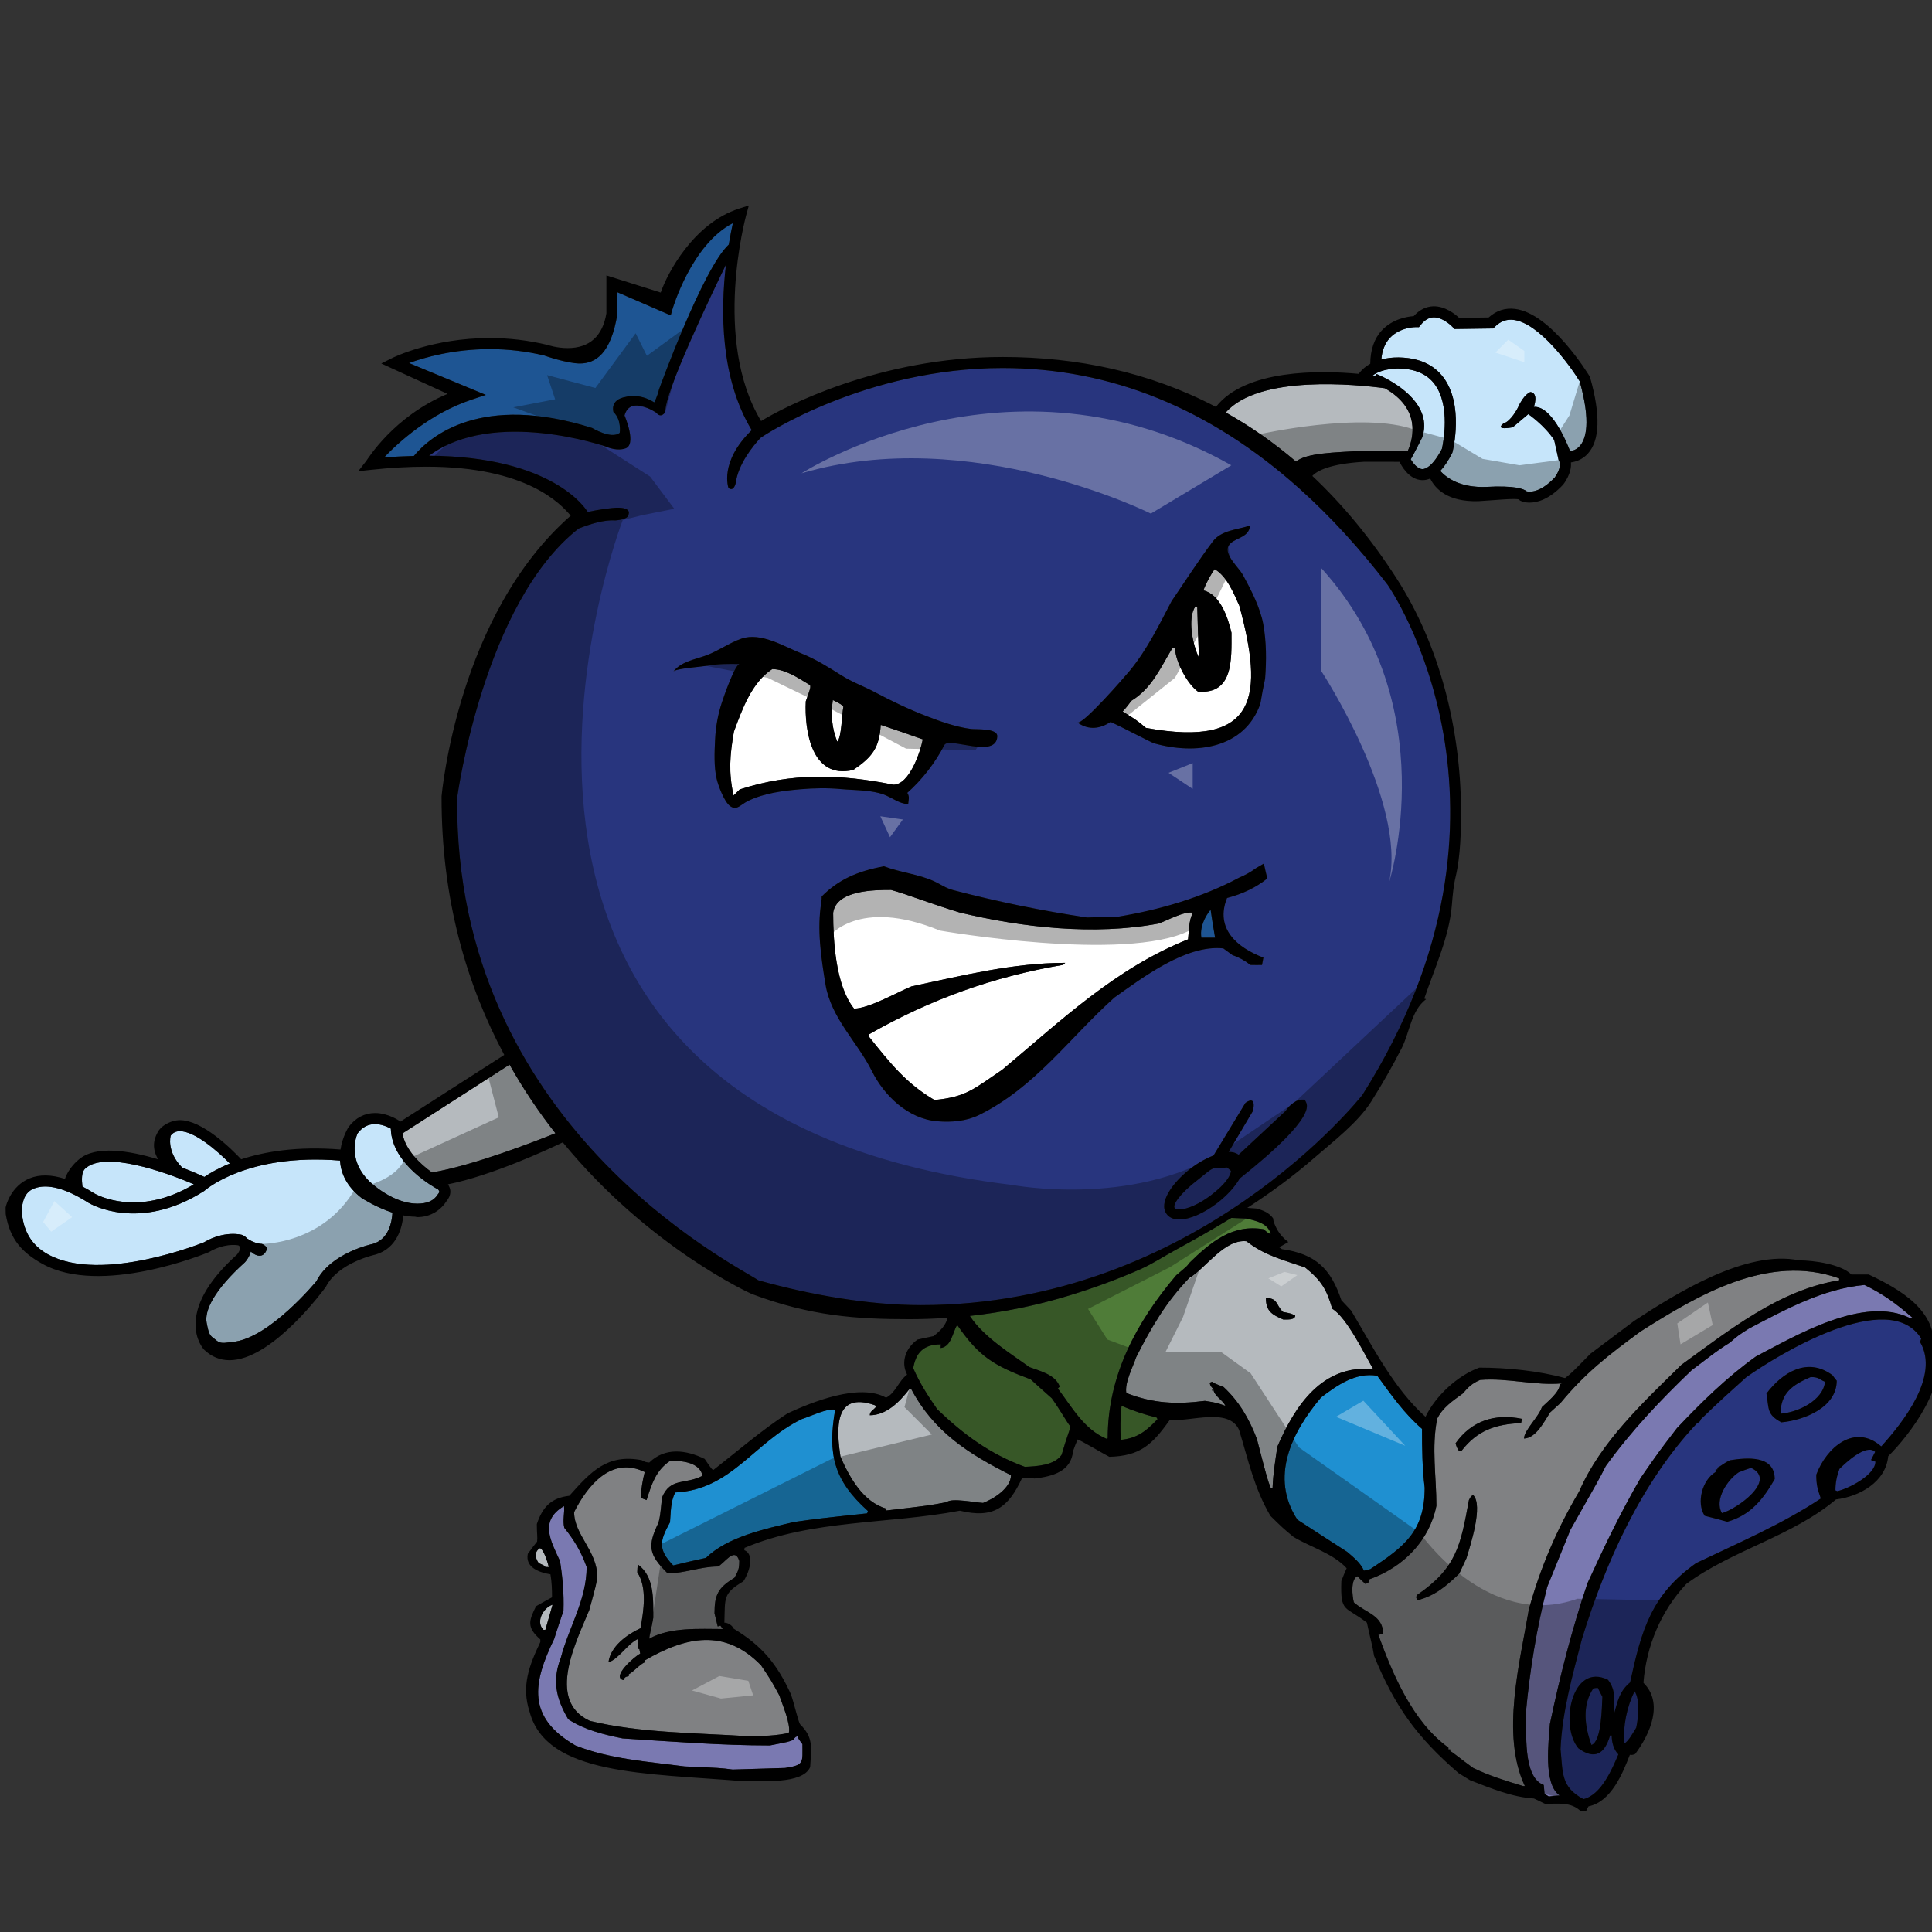 <?xml version="1.0" encoding="utf-8"?>
<!-- Generator: Adobe Illustrator 17.0.0, SVG Export Plug-In . SVG Version: 6.00 Build 0)  -->
<!DOCTYPE svg PUBLIC "-//W3C//DTD SVG 1.1//EN" "http://www.w3.org/Graphics/SVG/1.1/DTD/svg11.dtd">
<svg version="1.1" id="Layer_1" xmlns="http://www.w3.org/2000/svg" xmlns:xlink="http://www.w3.org/1999/xlink" x="0px" y="0px"
	 width="200px" height="200px" viewBox="0 0 200 200" style="enable-background:new 0 0 200 200;" xml:space="preserve">
<rect x="0" y="0" width="200" height="200" fill="#333333" stroke="none"/>
<path id="color9" style="fill:#28357E;" d="M127.028,120.859l0.401,0.344c-0.026,0.479-0.521,1.336-2.048,2.506
	c-1.186,0.907-2.481,1.492-3.308,1.492c-0.228,0-0.397-0.049-0.462-0.134c-0.252-0.328,0.498-1.487,2.458-2.99
	c1.182-0.906,1.272-1.191,2.097-1.191h0.523C126.789,120.886,126.914,120.872,127.028,120.859z M95.327,135.107
	c-5.358,0-11.416-1.05-16.827-2.574c-2.383-1.62-31.507-16.016-31.173-49.954c0.017-0.114,2.715-20.133,12.567-27.861
	c1.142-0.454,2.646-0.929,3.794-0.844c0,0,1.438-0.071,1.388-0.662c0,0,0.437-0.94-2.171-0.566c0,0-0.984,0.11-2.031,0.347
	l-0.09-0.07c-0.14-0.233-3.535-5.663-16.36-5.747c6.713-4.974,18.299-0.944,18.299-0.944c1.144,0.501,1.93,0.215,1.93,0.215
	c1.359-0.287,0-3.434,0-3.434c0.572-2.143,3.289-0.284,3.289-0.284c0.501,0.642,0.93-0.072,0.93-0.072
	c-0.123-1.964,4.862-12.351,6.277-15.254c-0.563,4.772-0.59,11.755,2.667,17.125c-3.411,3.318-2.401,5.994-2.401,5.994
	c0.572,0.429,0.751-0.536,0.751-0.536c0.256-1.923,1.735-3.757,2.556-4.649l0.196-0.133c0.105-0.07,10.656-7.104,24.872-7.104
	c11.183,0,21.467,4.188,30.707,12.464c0.003,0.003,0.012,0.017,0.013,0.019l0.007-0.002c3.164,2.837,6.208,6.148,9.121,9.942
	c0.151,0.214,16.117,23.21-2.605,52.827C140.891,113.517,123.892,135.107,95.327,135.107z M111.517,74.781
	c1.229,0.883,2.428,0.625,3.452-0.046c1.513,0.69,4.177,2.121,4.514,2.216c4.28,1.206,9.353,0.545,10.986-4.089
	c0.139-0.859,0.309-1.732,0.494-2.611c0.146-1.903,0.14-3.797-0.192-5.642c-0.299-1.662-1.254-3.534-2.064-5.018
	c-0.021-0.037-0.039-0.074-0.061-0.11c-0.417-0.733-1.919-2.054-1.489-2.925c0.453-0.922,2.16-0.786,2.242-2.151
	c-1.245,0.418-2.966,0.474-3.833,1.624c-1.511,1.998-2.862,4.13-4.282,6.196c-1.315,2.505-2.511,4.983-4.313,7.185
	C116.49,69.996,112.026,75.146,111.517,74.781z M82.882,81.701c1.386-0.12,2.798-0.146,4.186-0.016
	c0.788,0.073,1.658,0.088,2.505,0.171c0.652,0.065,1.291,0.171,1.868,0.376c0.862,0.307,1.658,0.977,2.572,1.019
	c0.038-0.461,0.175-0.771-0.089-1.178c1.515-1.34,2.923-3.15,3.835-4.946c0.458-0.9,5.375,1.481,5.48-0.895
	c0.041-0.886-2.223-0.702-2.739-0.773c-1.582-0.214-3.116-0.759-4.6-1.333c-1.829-0.707-3.601-1.55-5.329-2.471
	c-1.177-0.627-2.337-1.027-3.47-1.744c-1.331-0.842-2.676-1.684-4.144-2.271c-1.806-0.722-4.187-2.221-6.198-1.53
	c-1.27,0.437-2.378,1.265-3.646,1.733c-1.154,0.424-2.602,0.634-3.401,1.671c0.241-0.313,2.884-0.488,3.383-0.581
	c1.192-0.222,2.285-0.214,3.479-0.194c-0.49-0.008-1.681,3.473-1.847,3.979c-0.409,1.243-0.638,2.529-0.701,3.836
	c-0.063,1.272-0.133,2.83,0.161,4.073c0.168,0.712,0.787,2.383,1.396,2.82c0.702,0.504,1.059-0.156,1.896-0.555
	C79.152,82.095,81.059,81.859,82.882,81.701z M115.368,103.259c2.871-2.021,7.404-5.499,11.269-5.081
	c0.416,0.306,0.717,0.526,0.955,0.7c0.655,0.216,1.277,0.555,1.843,1.008c0.02,0,0.042,0.003,0.064,0.004
	c0.382,0.012,0.763,0.008,1.146,0.002c0.048-0.254,0.087-0.507,0.145-0.761c-2.711-1.025-5.047-3-3.766-6.171
	c1.616-0.418,3.014-1.094,4.168-2.021c-0.13-0.516-0.247-1.031-0.357-1.545c-0.275,0.164-0.551,0.327-0.827,0.487
	c-0.513,0.385-1.095,0.705-1.729,0.974c-3.888,2.074-8.287,3.344-12.627,4.056c-1.064,0-2.092,0.033-3.119,0.069
	c-4.678-0.698-9.31-1.643-13.864-2.837c-0.773-0.203-1.265-0.586-1.953-0.906c-1.607-0.745-3.567-0.924-5.242-1.572
	c-0.006,0.007-0.01,0.018-0.017,0.025c-2.679,0.497-4.66,1.362-6.395,3.113c-0.001,0.192-0.004,0.382-0.038,0.585
	c-0.46,2.815-0.035,5.666,0.431,8.513c0.57,3.485,3.319,5.992,4.797,8.963c1.266,2.543,3.738,4.954,6.772,5.209
	c1.505,0.126,3.032-0.016,4.323-0.649C107.15,112.57,110.683,107.459,115.368,103.259z M135.212,114.123l-0.145-0.29h-0.324
	c-0.14,0.002-0.881,0.06-1.664,1.177l-4.857,4.528c-0.221-0.159-0.537-0.291-1.014-0.291c-0.008,0-0.013,0.003-0.02,0.003
	l2.505-4.228c0,0,0.478-1.717-0.763-0.859l-3.303,5.444c-0.755,0.292-1.566,0.74-2.36,1.347c-1.914,1.471-3.382,3.572-2.481,4.747
	c0.19,0.246,0.567,0.541,1.287,0.541c1.072,0,2.545-0.638,3.939-1.706c0.982-0.754,1.84-1.676,2.328-2.551l0.007,0.004l0.335-0.269
	C131.441,119.521,135.956,115.61,135.212,114.123z"/>
<path id="fill" style="fill:#FFFFFF;" d="M92.481,81.233C86.956,80.12,81.96,79.98,76.576,81.72
	c-0.211,0.209-0.426,0.417-0.637,0.627c-0.532-2.399-0.389-4.176,0.037-6.613c0.847-2.295,1.84-5.081,3.965-6.47
	c1.383,0,2.763,0.975,3.933,1.669c0.036,0.28,0.036,0.28-0.459,1.669c-0.142,2.958,0.564,8.142,4.922,7.099
	c1.984-1.356,2.692-2.297,2.835-4.663c1.453,0.488,2.907,0.976,4.358,1.499C95.28,77.824,94.147,81.233,92.481,81.233z
	 M119.942,95.604c-6.66,1.253-14.104,0.418-20.621-1.148c-3.083-0.939-5.421-1.88-7.084-2.331c-1.773,0-5.669,0.033-5.99,2.368
	c0,2.886,0.25,7.516,2.161,9.917c1.523,0,4.499-1.708,5.951-2.3c5.244-1.112,10.487-2.435,15.911-2.436
	c-0.071,0.069-0.142,0.139-0.214,0.208c-7.228,1.22-13.781,3.584-20.122,7.203v0.208c2.161,2.681,3.825,4.841,6.801,6.58
	c3.262-0.314,4.039-1.115,7.016-3.133c6.163-5.15,11.688-10.475,19.236-13.5c0.106-0.94,0.068-1.914,0.497-2.748
	C122.634,94.282,120.755,95.325,119.942,95.604z M128.298,62.718c-0.567-1.287-1.312-3.097-2.552-3.793
	c-0.284,0.313-0.954,1.532-1.169,2.193c1.774,0.419,2.553,2.89,2.905,4.385c0,2.751,0.213,6.403-3.473,6.089
	c-1.132-0.803-2.374-3.201-2.374-4.557c-0.103,0-0.209,0.034-0.282,0.069c-1.274,2.121-2.127,4.141-4.215,5.428
	c-0.003,0-0.006-0.001-0.009-0.001c-0.254,0.356-0.563,0.747-0.913,1.122c1.438,0.888,1.522,0.953,2.407,1.696
	C130.362,77.502,130.771,71.874,128.298,62.718z M87.309,73.16c-0.212-0.244-0.212-0.244-1.096-0.696
	c-0.214,1.529-0.106,2.886,0.459,4.313C87.132,76.327,87.132,74.029,87.309,73.16z M123.94,62.824
	c-0.071-0.036-0.141-0.071-0.177-0.071c-0.885,1.218-0.282,4.072,0.354,5.325C124.046,66.302,123.976,64.563,123.94,62.824z"/>
<path id="color8" style="fill:#1E5593;" d="M125.322,94.176c0.141,0.94,0.284,1.916,0.462,2.888h-1.417
	C124.19,96.057,124.684,94.941,125.322,94.176z M61.292,44.302c0,0,2.002,1.216,2.859,0.502c0,0,0.215-1.358-0.644-2.146
	c0,0-0.428-1.287,1.288-1.573c0,0,1.359-0.43,2.932,0.572c0,0,0.286-0.5,0.5-1.358c0,0,4.544-12.543,7.214-14.981
	c0.148-0.894,0.299-1.659,0.425-2.22c-4.287,2.21-6.233,8.849-6.255,8.922l-0.179,0.626l-5.521-2.391l-0.006,2.27
	c-0.652,4.051-2.233,5.106-3.877,5.106c-1.34,0-3.693-0.826-3.683-0.826c-1.84-0.441-3.741-0.664-5.648-0.664
	c-3.752,0-6.761,0.865-8.354,1.443l7.95,3.297l-1.452,0.485c-4.326,1.443-7.574,4.407-9.087,5.995
	c1.062-0.088,2.086-0.135,3.089-0.162C44.526,45.175,49.772,40.676,61.292,44.302z"/>
<path id="color7" style="fill:#C6E5FA;" d="M142.362,38.895c-0.079-0.009-0.168-0.021-0.255-0.033
	c1.11-0.799,2.779-0.711,2.803-0.709c1.622,0.049,2.82,0.586,3.585,1.595c1.7,2.242,0.895,6.177,0.774,6.714
	c-0.962,1.845-1.71,2.102-2.02,2.099c-0.506-0.012-0.966-0.603-1.208-1.009c0.368-0.636,1.192-2.285,1.192-2.285
	c1.075-3.277-2.489-5.456-4.034-6.227l-0.015-0.021c-0.009-0.002-0.028-0.004-0.039-0.007c-0.38-0.186-0.631-0.288-0.631-0.288
	L142.362,38.895z M144.964,37.01c1.966,0.06,3.461,0.749,4.444,2.049c2.148,2.839,1.004,7.543,0.954,7.742l-0.044,0.124
	c-0.4,0.777-0.808,1.381-1.225,1.829c0.694,0.758,2.11,1.749,4.734,1.652c2.963-0.157,3.889,0.188,4.214,0.457
	c0.314,0.074,1.395,0.171,2.902-1.435c0.01-0.01,0.86-1.13,0.403-1.799l-0.458-2.072c-1.002-1.534-2.681-2.684-2.681-2.684
	l-1.608,1.358c-2.001,0.357-0.965-0.393-0.965-0.393c0.786-0.215,1.501-1.644,1.501-1.644c0.607-1.395,1.287-1.609,1.287-1.609
	c0.895,0.106,0.357,1.537,0.357,1.537c1.796-0.119,3.314,3.44,3.761,4.601c0.306-0.057,0.673-0.195,0.977-0.527
	c0.661-0.721,1.196-2.471,0.013-6.715c-1.062-1.727-4.235-6.049-6.843-6.365c-0.732-0.093-1.37,0.147-1.947,0.723l-0.166,0.165
	l-4.02,0.055l-0.173-0.195c-0.01-0.011-0.945-1.013-1.967-1.01c-0.492,0.012-0.936,0.273-1.354,0.797l-0.177,0.22l-0.283-0.006
	c-0.015-0.003-1.646-0.022-2.713,1.112c-0.521,0.555-0.819,1.31-0.897,2.243C144.008,36.955,144.902,37.007,144.964,37.01z
	 M9.749,123.534c0.184,0.106,4.487,2.564,10.322-0.934c-3.187-1.37-9.197-3.422-11.2-1.671c-0.472,0.358-0.416,1.238-0.339,1.897
	C8.929,123.037,9.331,123.266,9.749,123.534z M21.16,121.833c0.549-0.378,1.419-0.889,2.634-1.387
	c-1.315-1.327-3.638-3.345-5.17-3.345c-0.022,0-0.044,0.001-0.065,0.001c-0.381,0.015-0.667,0.166-0.881,0.445
	c-0.04,0.061-0.447,1.686,1.187,3.325C19.854,121.252,20.656,121.604,21.16,121.833z M35.199,120.142
	c-9.651-0.787-13.943,3.049-14.068,3.15c-6.728,4.288-11.76,1.349-11.985,1.214c-2.334-1.501-4.28-2.007-5.633-1.469
	c-1.194,0.479-1.167,1.759-1.279,2.107c0.095,2.194,0.983,3.734,2.704,4.692c5.566,3.089,16.133-1.222,16.166-1.227
	c2.116-1.256,3.871-0.797,3.947-0.775l0.129,0.054c0.184,0.104,0.315,0.219,0.426,0.337c0.328,0.219,0.885,0.516,1.511,0.543
	c0,0,0.668,0.284,0.477,0.62c0,0-0.286,1.001-1.287,0.428l-0.351-0.258c-0.129,0.568-0.512,1.016-0.602,1.112
	c-3.164,2.851-4.205,4.996-3.965,6.253c0.245,1.284,0.342,1.331,0.865,1.713c0.592,0.571,0.989,0.353,1.811,0.285
	c3.803-0.332,8.679-6.286,8.688-6.286c1.466-2.931,5.721-3.843,5.854-3.868c1.677-0.498,1.973-2.352,2.019-3.235
	c-1.669-0.543-3.041-1.424-3.182-1.505C35.828,122.784,35.278,121.386,35.199,120.142z M40.458,116.835
	c-0.331-0.183-0.956-0.468-1.635-0.468c-0.724,0-1.317,0.318-1.793,0.943c-0.088,0.135-1.35,3.059,1.811,5.498
	c0.028,0.016,2.103,1.794,4.357,1.794c1.031,0,1.723-0.31,2.115-0.948l0.074-0.098c0.032-0.034,0.095-0.131,0.088-0.209
	c-0.006-0.075-0.086-0.176-0.129-0.223C45.145,123.02,40.542,120.583,40.458,116.835z"/>
<path id="color6" style="fill:#7A79B1;" d="M83.067,180.557c0,1.895,0.221,2.165-1.793,2.462c-1.82,0.057-3.64,0.11-5.431,0.163
	c-1.27-0.163-1.27-0.163-4.964-0.322c-3.751-0.489-7.777-0.763-11.307-2.167c-5.073-2.927-4.412-6.479-2.206-11.026
	c0.303-0.977,0.634-1.95,0.964-2.925c0.057-1.787-0.082-3.386-0.359-5.148c-0.991-2.14-2.15-4.172,0.416-5.687
	c0.081,0.706-0.167,1.463,0.027,2.247c1.076,1.356,1.737,2.465,2.315,4.063c0,3.387-1.846,6.232-2.674,9.399
	c-0.911,2.328-0.497,4.225,0.772,6.364c1.71,1.113,3.64,1.572,5.625,1.98c5.073,0.323,10.175,0.729,15.25,0.729
	c1.928-0.379,1.928-0.379,2.396-0.567c0.25-0.324,0.25-0.324,0.47-0.38C82.626,179.961,82.626,179.961,83.067,180.557z
	 M193.01,133.018c-4.33,0.406-8.189,2.546-11.969,4.521c-1.104,0.705-1.104,0.705-1.984,1.465c-1.379,0.839-2.62,1.869-3.943,2.845
	c-3.281,3.141-6.205,6.23-8.881,9.913c-0.718,1.407-0.718,1.407-3.667,6.607c-0.8,1.951-1.6,3.93-2.399,5.905
	c-1.102,4.335-1.792,8.561-2.208,13.029c0.114,1.843-0.382,6.663,1.85,7.477c0.028,0.3,0.057,0.596,0.085,0.919
	c0.137,0.083,0.275,0.164,0.439,0.273c0.359-0.055,0.747-0.078,1.128-0.108c-1.735-1.164-1.129-5.662-1.017-7.395
	c1.046-4.984,2.261-9.75,3.887-14.571c1.71-3.741,3.449-7.369,5.517-10.919c1.82-2.626,1.82-2.626,3.751-5.143
	c2.536-2.683,5.155-5.255,8.188-7.424c4.024-2.086,11.086-6.337,15.91-3.982c0.085-0.024,0.165-0.024,0.277-0.024
	C196.318,134.969,194.968,133.966,193.01,133.018z"/>
<path id="color5" style="fill:#808183;" d="M76.529,161.591c0.002,0.817-0.109,1.033-0.496,1.736
	c-1.682,1.028-2.068,1.733-2.068,3.684c0.11,0.435,0.22,0.893,0.331,1.357c0.083-0.028,0.166-0.055,0.276-0.082
	c0.083,0.106,0.165,0.217,0.248,0.35c-2.371,0-5.461-0.218-7.61,1.003c0.027-0.46,0.222-1.003,0.414-2.167
	c0-2.005,0.11-4.279-1.6-5.526c-0.026,0.271-0.056,0.541-0.056,0.814c1.049,1.595,0.662,4.009,0.331,5.797
	c-1.406,0.648-3.116,1.894-3.309,3.521c1.048-0.326,1.931-1.868,3.034-2.411c-0.026,0.326-0.026,0.651-0.026,0.973
	c0.054,0.029,0.109,0.059,0.191,0.083c0.027,0.137,0.055,0.299,0.083,0.463c-0.579,0.27-3.033,2.438-1.737,2.735
	c0.139-0.298,0.221-0.355,0.551-0.405v-0.191c0.552-0.299,1.076-0.977,1.654-1.248v-0.189c4.247-2.465,8.3-3.356,12.05,0.517
	c1.049,1.568,1.049,1.568,1.875,3.085c0.331,0.977,1.212,3.008,0.992,3.901c-1.35,0.298-2.646,0.323-4.053,0.352
	c-5.322-0.352-11.333-0.328-16.546-1.599c-4.604-2.113-1.324-8.343-0.056-11.484c0.717-2.629,0.717-2.629,0.829-3.411
	c0-2.708-2.4-4.362-2.4-6.72c1.409-2.787,3.889-5.822,7.309-4.145c-0.22,0.869-0.358,1.683-0.414,2.576
	c0.139,0.161,0.139,0.161,0.607,0.326c0.523-1.653,0.965-3.063,2.399-4.035c1.213-0.084,3.116,0.133,3.392,1.515
	c-1.766,0.947-3.31,0.136-4.193,2.248c-0.192,1.898-0.192,1.898-0.359,2.601c-1.158,2.409-1.047,3.303,0.938,5.254
	c1.766,0,3.421-0.704,5.185-0.704C74.903,161.969,76.061,159.995,76.529,161.591z M157.853,184.89
	c-0.084-0.002-0.14-0.002-0.195-0.002c-1.709-0.512-3.556-1.085-5.155-1.869c-1.436-1.028-2.152-1.677-2.372-1.733v-0.189h-0.192
	v-0.187c-3.698-2.656-5.764-7.586-7.254-11.675c0.167-0.029,0.332-0.054,0.498-0.083c0-1.949-1.794-2.168-3.035-3.278
	c-0.161-0.65-0.357-2.355,0.36-2.707c0.275,0.27,0.551,0.543,0.855,0.814c0.083-0.055,0.191-0.109,0.301-0.165
	c0.027-0.105,0.056-0.215,0.083-0.324c3.531-1.245,6.231-4.01,6.95-7.613c0-3.006-0.523-6.038,0.082-9.02
	c0.582-1.163,1.601-1.842,2.646-2.6c0.581-0.676,0.966-1.055,1.793-1.406c2.784-0.246,5.709,0.619,8.494,0.352
	c-0.081,0.024-0.167,0.054-0.248,0.108c0,0.811-1.325,1.842-1.848,2.354c-0.358,1.058-1.848,2.388-1.848,3.251
	c1.269-0.054,2.097-1.787,2.704-2.708c0.355-0.324,0.715-0.648,1.073-0.974c2.537-3.088,4.991-4.981,8.275-7.395
	c5.928-3.763,13.265-8.125,20.571-5.499v0.192c-6.205,1.001-11.416,5.198-16.326,8.748c-3.943,3.873-8.355,7.961-10.59,13.109
	c-2.288,3.873-4.025,7.885-5.21,12.217C157.356,172.027,155.344,179.581,157.853,184.89z M150.682,149.405
	c0.086,0.352,0.167,0.515,0.359,0.813c0.083-0.027,0.165-0.053,0.275-0.054c1.627-2.085,3.502-2.737,6.148-2.846
	c0.028-0.159,0.057-0.301,0.112-0.434C154.764,146.293,152.337,147.075,150.682,149.405z M152.502,154.769
	c-0.221,0.108-0.221,0.108-0.442,0.518c-0.854,4.711-1.294,7.039-5.377,9.83c-0.141,0.268-0.057,0.268,0.028,0.54
	c1.819-0.434,3.059-1.516,4.355-2.763c0.249-0.539,0.498-1.084,0.744-1.597C152.199,159.996,153.577,155.828,152.502,154.769z"/>
<path id="color4" style="fill:#1F90D1;" d="M89.848,156.419c-0.027,0.085-0.054,0.166-0.081,0.244
	c-5.103,0.545-5.103,0.545-7.584,0.895c-2.922,0.704-6.866,1.518-9.1,3.712c-1.131,0.241-2.261,0.513-3.392,0.784
	c-1.627-1.705-1.379-2.545-0.333-4.469c0.085-0.976,0.055-2.222,0.552-3.089c5.791-0.271,8.136-5.174,13.071-7.585
	c0.798-0.244,2.674-1.163,3.475-0.976C85.658,150.542,86.318,153.25,89.848,156.419z M141.194,162.597
	c0.225-0.052,0.443-0.107,0.662-0.161c3.558-2.356,5.627-3.925,5.627-8.423c-0.249-2.031-0.275-4.063-0.275-6.096
	c-1.848-1.597-3.198-3.522-4.633-5.499c-2.233-0.379-4.137,0.977-5.819,2.248c-3.063,3.629-5.322,8.259-2.454,12.648
	c1.709,1.113,3.42,2.222,5.156,3.334C140.091,161.189,140.863,161.811,141.194,162.597z"/>
<path id="color3" style="fill:#28357E;" d="M194.143,151.3c-0.001,1.385-2.76,2.791-3.943,3.064
	c-0.083-0.027-0.138-0.054-0.194-0.082c0-0.813,0.138-1.463,0.415-2.22c0.633-0.624,2.783-2.657,3.693-1.761
	c-0.136,0.27-0.274,0.542-0.413,0.811C193.783,151.249,193.783,151.249,194.143,151.3z M198.777,138.946
	c2.039,3.499-1.796,8.318-4.028,10.785c-2.759-2.413-5.682,0.11-6.727,2.926c0,1.083,0.136,1.489,0.469,2.466
	c-3.997,2.652-8.552,4.603-12.908,6.687c-4.659,3.307-5.651,6.91-6.837,12.354c-1.131,0.947-1.269,1.923-1.683,3.33
	c0.054-1.327,0.249-2.519-0.607-3.603c-3.778-1.84-5.02,4.793-3.06,7.096c1.653,1.189,2.702,0.649,3.28-1.326h0.168
	c0,0.676,0.191,1.46,0.688,1.949c-0.635,1.49-1.765,4.198-3.613,4.633c-2.344-1.246-2.123-2.709-2.372-5.173
	c0.167-3.875,1.244-7.641,2.207-11.378c2.428-7.91,6.15-16.227,11.913-22.347c0.222-0.107,0.36-0.219,0.414-0.433
	c0.605-0.542,0.966-1.004,4.688-4.335c3.2-2.277,14.752-9.397,18.117-4.007C198.831,138.679,198.802,138.811,198.777,138.946z
	 M183.719,153.116c-0.002-2.517-2.925-2.221-4.637-1.952c-0.768,0.378-0.906,0.599-1.292,0.761v0.188h-0.196v0.271
	c-1.379,0.815-2.013,3.17-1.128,4.526c0.771,0.189,1.544,0.403,2.344,0.621C181.238,156.852,182.533,155.176,183.719,153.116z
	 M190.14,142.932c-0.166-0.189-0.302-0.377-0.441-0.569c-2.588-1.923-5.181-0.295-6.837,1.897c0.274,1.625,0.028,2.17,1.545,2.98
	C186.833,147.02,190.14,145.666,190.14,142.932z M181.266,151.952c-0.444,0.135-0.855,0.3-1.271,0.46
	c-1.159,0.76-2.563,2.845-1.738,4.224C179.775,156.232,184.022,153.225,181.266,151.952z M164.745,180.64
	c1.074-0.355,1.074-4.063,1.132-4.986c-0.166-0.323-0.331-0.624-0.47-0.92c-0.164,0-0.33,0.024-0.468,0.053
	C163.751,176.547,164.055,178.715,164.745,180.64z M184.325,146.344c1.791-0.135,4.385-1.354,4.604-3.301
	c-0.661-0.271-0.63-0.49-1.486-0.49C185.537,143.366,184.325,144.234,184.325,146.344z M168.136,180.474
	c0.387-0.108,1.02-1.274,1.242-1.623c0.221-1.003,0.413-2.901-0.164-3.767C168.414,176.654,168.002,178.715,168.136,180.474z"/>
<path id="color2" style="fill:#B5BABE;" d="M56.262,168.719c-0.854-0.839,0.001-2.303,0.939-2.6c-0.249,0.864-0.496,1.732-0.746,2.6
	H56.262z M55.904,160.266c-0.634,0.353-0.496,1.058-0.137,1.544c0.606,0.272,0.606,0.272,0.689,0.407h0.358
	C56.705,161.757,56.29,160.401,55.904,160.266z M141.158,46.663h4.586c0.591-1.359,1.32-4.378-2.392-6.472
	c-2.832-0.382-13.023-1.438-16.461,2.513c2.508,1.401,4.936,3.084,7.265,5.075C135.292,46.886,138.047,46.844,141.158,46.663z
	 M41.664,117.331c0.311,1.772,1.895,3.208,3.056,4.042c4.272-0.715,10.765-3.245,12.777-4.06c-1.678-2.137-3.285-4.503-4.748-7.104
	L41.664,117.331z M132.233,149.758c-0.218,1.461-0.44,2.791-0.495,4.255h-0.194c-0.329-0.813-0.329-0.813-1.435-5.065
	c-0.8-2.089-1.82-3.851-3.444-5.364c-0.91-0.354-0.91-0.354-1.188-0.539c-0.083,0.025-0.164,0.052-0.249,0.105
	c0.055,0.271,0.139,0.435,0.387,0.622c0,0.705,0.938,1.11,1.24,1.761c-0.936-0.324-0.936-0.324-2.122-0.516
	c-2.951,0.38-5.378,0.27-8.136-0.812c-0.193-1.058,0.688-2.71,1.021-3.711c1.49-2.954,3.143-5.823,5.516-8.206
	c1.737-1.059,3.639-4.038,5.901-3.794c1.901,1.492,3.804,1.925,6.067,2.712c1.682,1.352,2.233,2.273,2.813,4.279
	c1.486,0.864,3.389,4.793,4.244,6.256C136.865,141.199,134.024,145.587,132.233,149.758z M125.477,143.99
	c0-0.054,0-0.109,0.027-0.136C125.422,143.881,125.422,143.881,125.477,143.99z M134.081,136.185
	c-0.44-0.215-0.44-0.215-1.268-0.376c-0.746-0.732-0.524-1.438-1.767-1.438c0,1.329,0.581,1.706,1.791,2.224
	C133.172,136.594,134.081,136.675,134.081,136.185z M94.317,143.771c-0.083,0-0.139,0.027-0.193,0.055
	c-0.993,1.27-2.345,2.681-4.081,2.681c0-0.409,0.387-0.542,0.634-0.865c-0.027-0.055-0.055-0.109-0.083-0.164
	c-4.329-1.543-3.998,2.602-3.584,5.338c0.938,2.109,2.315,4.657,4.743,5.361v0.188c4.414-0.513,4.414-0.513,6.259-0.864
	c0.469-0.462,3.005,0.054,3.749,0.081c1.104-0.406,2.896-1.544,2.895-2.869C100.245,150.488,96.689,148.243,94.317,143.771z"/>
<path id="color1" style="fill:#4F7C38;" d="M121.676,129.403c1.983-1.08,3.915-2.173,5.795-3.327
	c0.498,0.022,0.994,0.045,1.513,0.061c0.993,0.219,2.288,0.489,2.561,1.6c-0.22-0.056-0.22-0.056-0.743-0.488
	c-3.198-0.543-5.434,1.271-7.749,3.55c-0.11,0.216-0.11,0.216-1.295,1.217c-4.14,4.879-7.09,10.402-7.09,16.876
	c-0.057,0-0.084,0.026-0.112,0.057c-2.343-0.978-3.583-3.281-5.045-5.202c0.056-0.08,0.111-0.139,0.193-0.189
	c-0.413-1.247-2.04-1.625-3.145-2.034c-1.761-1.292-4.715-3.071-6.161-5.298c3.463-0.382,6.889-1.08,10.234-2.1
	c2.529-0.77,5.01-1.674,7.429-2.74C119.308,130.832,120.48,130.054,121.676,129.403z M106.698,142.796
	c-3.833-1.434-5.349-2.352-7.611-5.635c-0.496,0.788-0.58,2.222-1.709,2.389c0-0.137,0-0.271,0.027-0.381
	c-1.875,0-2.591,0.92-2.868,2.464c0.69,1.572,1.491,2.815,2.483,4.252c2.756,2.627,5.402,4.605,9.072,5.961
	c1.185-0.054,3.059-0.138,3.806-1.246c0.55-1.926,0.909-2.684,0.909-2.93c-0.359-0.43-1.156-1.863-1.93-2.922
	C108.132,144.098,107.415,143.446,106.698,142.796z M116.102,145.532c-0.137,1.247-0.137,2.305-0.082,3.523
	c1.71-0.164,2.646-0.92,3.806-2.142l-0.083-0.164C118.474,146.429,117.288,146.048,116.102,145.532z"/>
<path id="outline" d="M135.068,113.833h-0.324c-0.14,0.002-0.881,0.06-1.664,1.177l-4.857,4.528
	c-0.221-0.159-0.537-0.291-1.014-0.291c-0.008,0-0.013,0.003-0.02,0.003l2.505-4.228c0,0,0.478-1.717-0.763-0.859l-3.303,5.444
	c-0.755,0.292-1.566,0.74-2.36,1.347c-1.914,1.471-3.382,3.572-2.481,4.747c0.19,0.246,0.567,0.541,1.287,0.541
	c1.072,0,2.545-0.638,3.939-1.706c0.982-0.754,1.84-1.676,2.328-2.551l0.007,0.004l0.335-0.269c2.758-2.2,7.273-6.11,6.529-7.598
	L135.068,113.833z M125.381,123.709c-1.186,0.907-2.481,1.492-3.308,1.492c-0.228,0-0.397-0.049-0.462-0.134
	c-0.252-0.328,0.498-1.487,2.458-2.99c1.182-0.906,1.272-1.191,2.097-1.191h0.523c0.099,0,0.224-0.014,0.338-0.026l0.401,0.344
	C127.403,121.682,126.909,122.539,125.381,123.709z M200.154,139.705c0.413-4.031-3.449-6.228-6.702-7.769h-1.793
	c-1.074-1.059-3.861-1.463-5.404-1.463c-5.487-1.137-12.768,3.439-17.069,6.255c-1.518,1.139-3.032,2.276-4.55,3.415
	c-1.986,2.03-1.986,2.03-2.622,2.518c-2.756-0.759-6.011-1.084-8.876-1.084c-2.261,0.813-4.552,2.954-5.57,5.091
	c-3.282-2.924-5.46-7.257-7.695-10.995c-0.359-0.378-0.688-0.731-1.019-1.084c-1.076-3.225-2.648-4.793-6.15-5.279
	c-0.109-0.085-0.192-0.139-0.275-0.192c0.328-0.181,0.637-0.36,0.94-0.543c-0.474-0.347-0.872-0.788-1.157-1.299
	c-0.002,0-0.003,0-0.005,0c-0.001-0.004-0.001-0.007-0.002-0.014c-0.153-0.275-0.286-0.563-0.371-0.871
	c-0.024-0.091-0.027-0.185-0.046-0.277c-0.393-0.554-1.009-0.825-1.729-1.009c-0.314-0.015-0.626-0.042-0.938-0.067
	c2.396-1.552,4.709-3.237,6.936-5.177c1.942-1.689,4.502-3.628,5.901-5.843c1.135-1.795,2.191-3.641,3.153-5.534
	c0.829-1.63,0.967-3.87,2.51-5.04c-0.054-0.068-0.112-0.001-0.176-0.086c1.045-3.083,2.596-6.401,2.854-9.691
	c0.076-0.973,0.169-1.98,0.395-2.931c0.501-2.114,0.563-4.805,0.549-6.979c-0.058-8.267-2.172-16.912-6.689-23.914
	c-2.677-4.152-5.597-7.654-8.703-10.575c0.491-0.524,1.811-1.255,5.34-1.464l3.689,0.002c0.147,0.315,0.942,1.861,2.339,1.898
	c0.017,0,0.036,0,0.054,0c0.264,0,0.524-0.055,0.779-0.165c0.51,1.026,1.774,2.442,5.001,2.341c1.49-0.081,3.852-0.335,4.216-0.166
	l0.051,0.085l0.16,0.076c0.031,0.014,0.346,0.155,0.866,0.155c0.78,0,2.023-0.318,3.465-1.855c0.067-0.083,0.923-1.169,0.808-2.304
	c0.526-0.073,1.193-0.297,1.747-0.902c1.253-1.366,1.335-4.015,0.247-7.874l-0.059-0.142c-0.162-0.265-3.992-6.523-7.725-6.974
	c-1.017-0.125-1.932,0.175-2.722,0.887l-3.061,0.041c-0.41-0.392-1.457-1.221-2.656-1.198c-0.765,0.019-1.451,0.362-2.045,1.02
	c-0.631,0.043-2.169,0.273-3.287,1.462c-0.807,0.858-1.194,2.034-1.21,3.471c-0.449,0.245-0.865,0.584-1.194,1.041
	c-4.027-0.373-11.706-0.495-14.783,3.421c-6.911-3.621-14.397-5.167-22.081-5.167c-12.814,0-22.715,5.228-25.001,6.63
	c-5.073-8.386-1.583-21.165-1.547-21.299l0.278-1.018l-1.005,0.323c-4.733,1.521-7.447,6.726-8.119,8.695l-5.623-1.776v3.921
	c-0.388,2.359-1.741,3.603-4.014,3.603c-1.137,0-2.078-0.326-2.087-0.329c-1.984-0.477-3.974-0.711-5.972-0.711
	c-5.893,0-9.939,1.989-10.109,2.073l-1.121,0.561l6.858,3.145c-5.58,2.337-8.257,6.743-8.413,6.942l-0.828,1.064l1.341-0.145
	c1.998-0.215,3.919-0.323,5.711-0.323c10.426,0,13.924,3.873,14.938,5.07c-11.687,10.226-13.347,28.848-13.367,29.04
	c-0.029,10.783,2.663,19.632,6.49,26.781l-10.75,6.904l-0.082-0.059c-0.047-0.033-1.176-0.828-2.543-0.828
	c-1.075,0-2.018,0.493-2.726,1.426c-0.023,0.033-0.647,1.007-0.85,2.352c-4.508-0.362-7.894,0.225-10.281,1.013
	c-1.034-1.099-4.027-4.055-6.35-4.055c-0.033,0-0.067,0.001-0.102,0.003c-0.719,0.027-1.614,0.44-2.052,1.021
	c-0.436,0.658-0.881,1.713-0.093,3.033c-3.011-0.912-6.497-1.476-8.222,0.026c-0.141,0.106-1.103,0.946-1.422,2.001
	c-1.391-0.451-2.616-0.48-3.653-0.061c-1.951,0.79-2.448,2.825-2.469,2.913l-0.026,0.111l0.012,0.68
	c0.437,2.642,1.719,3.998,3.795,5.15c6.042,3.358,16.776-1.02,17.23-1.208c1.545-0.91,2.767-0.762,3.067-0.703
	c0.149,0.099,0.163,0.181,0.167,0.211c0.038,0.211-0.163,0.561-0.31,0.732c-2.752,2.474-4.213,4.864-4.296,7.057
	c-0.066,1.782,0.843,2.755,0.881,2.797c0.754,0.727,1.636,1.091,2.634,1.091c0.125,0,0.25-0.007,0.378-0.018
	c4.324-0.381,9.378-7.276,9.59-7.57c1.27-2.521,5.12-3.342,5.159-3.351c2.241-0.664,2.753-2.841,2.863-4.054
	c0.404,0.078,0.811,0.135,1.215,0.135l0.214,0.047c1.42,0,2.47-0.743,3.081-1.706c0.123-0.144,0.389-0.519,0.359-1.018
	c-0.013-0.182-0.081-0.421-0.248-0.673c4.525-0.898,10.367-3.613,11.888-4.344c8.936,10.906,19.397,15.622,19.574,15.7
	c6.101,2.289,10.829,2.604,16.292,2.604c1.33,0,2.658-0.05,3.982-0.142c-0.206,0.688-0.63,1.288-1.473,1.902
	c-0.55,0.109-1.102,0.218-1.654,0.353c-1.187,0.841-1.766,2.275-1.078,3.629c-0.881,0.649-1.185,1.896-2.176,2.383
	c-2.759-1.544-7.695,0.463-10.205,1.627c-2.702,1.76-5.128,3.872-7.666,5.852c-0.165-0.057-0.165-0.057-0.909-1.139
	c-1.931-0.949-4.108-1.219-5.736,0.376c-0.414-0.052-0.414-0.052-0.772-0.243c-3.557-0.677-5.239,1.14-7.502,3.684
	c-1.901,0.217-2.785,1.192-3.364,2.927c0,1.028,0.085,1.301,0.028,1.815c-0.33,0.405-0.661,0.838-0.965,1.271
	c-0.275,1.412,1.185,1.925,2.345,2.114c0.138,0.785,0.165,1.569,0.165,2.384c-0.551,0.297-1.102,0.598-1.654,0.922
	c-0.772,1.544-0.966,2.192,0.442,3.439v0.271c-1.161,2.434-1.987,4.574-1.105,7.233c1.756,6.57,11.955,6.334,22.2,7.175
	c1.627-0.081,6.039,0.38,6.84-1.463c0.11-1.977,0.385-3.032-1.049-4.441c-0.221-0.406-0.578-2.032-0.938-3.089
	c-1.434-3.141-3.006-5.039-5.928-6.8c-0.138-0.324-0.578-0.625-0.965-0.625c0.084-2.597-0.166-3.002,1.959-4.275
	c0.495-0.679,1.293-2.737,0.11-3.225c0-0.081,0-0.161,0.027-0.244c7.005-2.952,14.918-2.436,22.282-3.847
	c3.419,0.84,5.018-0.27,6.453-3.413c0.607-0.027,0.607-0.027,1.268,0.082c1.932-0.218,3.807-0.757,3.998-2.843
	c0.138-0.405,0.305-0.814,0.47-1.192c0.139-0.025,2.924,1.626,3.282,1.79c3.198-0.085,4.438-1.249,6.26-3.821
	c2.124,0.219,6.093-1.328,7.17,1.03c0.936,3.059,1.57,6.065,3.252,8.911c1.268,1.243,1.268,1.243,2.373,2.164
	c1.792,1.086,4.108,1.707,5.513,3.252c-0.19,0.435-0.384,0.865-0.549,1.327c-0.111,3.332,0.384,2.546,2.646,4.304
	c0.386,1.818,0.552,2.25,0.743,3.441c2.153,5.257,4.441,8.425,8.743,12.136c0.386,0.242,0.773,0.487,1.186,0.733
	c2.096,0.813,4.357,1.759,6.617,1.895c0.358,0.162,0.744,0.354,1.131,0.542c1.407,0.026,2.703-0.22,3.724,0.784
	c0.193-0.025,0.386-0.055,0.579-0.079c0.056-0.165,0.14-0.3,0.22-0.436c2.344-0.46,3.56-3.467,4.275-5.337
	c0.247,0.028,0.247,0.028,0.552-0.08c1.543-2.061,2.977-5.28,0.854-7.371c0.303-3.817,1.821-7.444,4.439-10.234
	c4.771-3.522,10.975-4.932,15.499-8.75c2.452-0.298,5.154-1.813,5.404-4.47C197.617,148.643,201.946,143.009,200.154,139.705z
	 M143.89,34.976c1.066-1.134,2.698-1.115,2.713-1.112l0.283,0.006l0.177-0.22c0.418-0.524,0.861-0.785,1.354-0.797
	c1.021-0.003,1.957,0.999,1.967,1.01l0.173,0.195l4.02-0.055l0.166-0.165c0.577-0.576,1.215-0.816,1.947-0.723
	c2.607,0.316,5.781,4.638,6.843,6.365c1.184,4.245,0.648,5.994-0.013,6.715c-0.305,0.332-0.672,0.47-0.977,0.527
	c-0.446-1.161-1.965-4.72-3.761-4.601c0,0,0.537-1.431-0.357-1.537c0,0-0.68,0.214-1.287,1.609c0,0-0.715,1.429-1.501,1.644
	c0,0-1.036,0.751,0.965,0.393l1.608-1.358c0,0,1.679,1.15,2.681,2.684l0.458,2.072c0.457,0.669-0.394,1.789-0.403,1.799
	c-1.508,1.606-2.589,1.508-2.902,1.435c-0.325-0.269-1.251-0.614-4.214-0.457c-2.624,0.097-4.04-0.894-4.734-1.652
	c0.417-0.448,0.824-1.052,1.225-1.829l0.044-0.124c0.05-0.198,1.193-4.903-0.954-7.742c-0.983-1.3-2.479-1.989-4.444-2.049
	c-0.063-0.003-0.956-0.055-1.972,0.208C143.071,36.286,143.369,35.53,143.89,34.976z M144.91,38.153
	c1.622,0.049,2.82,0.586,3.585,1.595c1.7,2.242,0.895,6.177,0.774,6.714c-0.962,1.845-1.71,2.102-2.02,2.099
	c-0.506-0.012-0.966-0.603-1.208-1.009c0.368-0.636,1.192-2.285,1.192-2.285c1.075-3.277-2.489-5.456-4.034-6.227l-0.015-0.021
	c-0.009-0.002-0.028-0.004-0.039-0.007c-0.38-0.186-0.631-0.288-0.631-0.288l-0.153,0.17c-0.079-0.009-0.168-0.021-0.255-0.033
	C143.217,38.063,144.886,38.151,144.91,38.153z M143.352,40.191c3.712,2.094,2.982,5.112,2.392,6.472h-4.586
	c-3.11,0.182-5.865,0.224-7.002,1.116c-2.329-1.991-4.757-3.674-7.265-5.075C130.329,38.753,140.52,39.809,143.352,40.191z
	 M42.844,47.199c-1.003,0.027-2.028,0.074-3.089,0.162c1.513-1.588,4.761-4.552,9.087-5.995l1.452-0.485l-7.95-3.297
	c1.593-0.579,4.602-1.443,8.354-1.443c1.908,0,3.808,0.223,5.648,0.664c-0.01,0,2.343,0.826,3.683,0.826
	c1.644,0,3.225-1.055,3.877-5.106l0.006-2.27l5.521,2.391l0.179-0.626c0.022-0.073,1.969-6.712,6.255-8.922
	c-0.126,0.561-0.277,1.326-0.425,2.22c-2.67,2.438-7.214,14.981-7.214,14.981c-0.215,0.858-0.5,1.358-0.5,1.358
	c-1.573-1.001-2.932-0.572-2.932-0.572c-1.716,0.286-1.288,1.573-1.288,1.573c0.859,0.788,0.644,2.146,0.644,2.146
	c-0.858,0.714-2.859-0.502-2.859-0.502C49.772,40.676,44.526,45.175,42.844,47.199z M17.678,117.548
	c0.214-0.279,0.5-0.431,0.881-0.445c0.021,0,0.043-0.001,0.065-0.001c1.532,0,3.855,2.018,5.17,3.345
	c-1.215,0.498-2.085,1.009-2.634,1.387c-0.503-0.229-1.305-0.581-2.295-0.96C17.23,119.233,17.638,117.608,17.678,117.548z
	 M8.871,120.93c2.003-1.751,8.014,0.301,11.2,1.671c-5.836,3.498-10.138,1.04-10.322,0.934c-0.418-0.269-0.82-0.497-1.217-0.707
	C8.455,122.168,8.399,121.288,8.871,120.93z M38.607,128.767c-0.133,0.025-4.388,0.938-5.854,3.868
	c-0.009,0-4.885,5.954-8.688,6.286c-0.822,0.067-1.219,0.286-1.811-0.285c-0.523-0.382-0.62-0.429-0.865-1.713
	c-0.24-1.257,0.801-3.402,3.965-6.253c0.09-0.097,0.472-0.544,0.602-1.112l0.351,0.258c1.001,0.573,1.287-0.428,1.287-0.428
	c0.191-0.336-0.477-0.62-0.477-0.62c-0.626-0.027-1.183-0.324-1.511-0.543c-0.11-0.118-0.242-0.233-0.426-0.337l-0.129-0.054
	c-0.076-0.021-1.831-0.48-3.947,0.775c-0.033,0.006-10.6,4.316-16.166,1.227c-1.721-0.958-2.609-2.498-2.704-4.692
	c0.112-0.349,0.085-1.629,1.279-2.107c1.353-0.538,3.299-0.032,5.633,1.469c0.225,0.135,5.257,3.074,11.985-1.214
	c0.125-0.102,4.417-3.938,14.068-3.15c0.079,1.244,0.629,2.643,2.245,3.885c0.141,0.081,1.512,0.962,3.182,1.505
	C40.58,126.415,40.284,128.269,38.607,128.767z M45.388,123.557l-0.074,0.098c-0.392,0.639-1.083,0.948-2.115,0.948
	c-2.254,0-4.329-1.778-4.357-1.794c-3.161-2.439-1.899-5.363-1.811-5.498c0.476-0.625,1.069-0.943,1.793-0.943
	c0.679,0,1.304,0.285,1.635,0.468c0.083,3.748,4.686,6.185,4.888,6.29c0.043,0.047,0.123,0.147,0.129,0.223
	C45.482,123.426,45.419,123.522,45.388,123.557z M44.72,121.373c-1.161-0.834-2.745-2.27-3.056-4.042l11.085-7.121
	c1.463,2.601,3.07,4.967,4.748,7.104C55.484,118.128,48.992,120.658,44.72,121.373z M95.327,135.107
	c-5.358,0-11.416-1.05-16.827-2.574c-2.383-1.62-31.507-16.016-31.173-49.954c0.017-0.114,2.715-20.133,12.567-27.861
	c1.142-0.454,2.646-0.929,3.794-0.844c0,0,1.438-0.071,1.388-0.662c0,0,0.437-0.94-2.171-0.566c0,0-0.984,0.11-2.031,0.347
	l-0.09-0.07c-0.14-0.233-3.535-5.663-16.36-5.747c6.713-4.974,18.299-0.944,18.299-0.944c1.144,0.501,1.93,0.215,1.93,0.215
	c1.359-0.287,0-3.434,0-3.434c0.572-2.143,3.289-0.284,3.289-0.284c0.501,0.642,0.93-0.072,0.93-0.072
	c-0.123-1.964,4.862-12.351,6.277-15.254c-0.563,4.772-0.59,11.755,2.667,17.125c-3.411,3.318-2.401,5.994-2.401,5.994
	c0.572,0.429,0.751-0.536,0.751-0.536c0.256-1.923,1.735-3.757,2.556-4.649l0.196-0.133c0.105-0.07,10.656-7.104,24.872-7.104
	c11.183,0,21.467,4.188,30.707,12.464c0.003,0.003,0.012,0.017,0.013,0.019l0.007-0.002c3.164,2.837,6.208,6.148,9.121,9.942
	c0.151,0.214,16.117,23.21-2.605,52.827C140.891,113.517,123.892,135.107,95.327,135.107z M56.456,162.217
	c-0.083-0.135-0.083-0.135-0.689-0.407c-0.358-0.486-0.497-1.191,0.137-1.544c0.386,0.136,0.801,1.491,0.91,1.951H56.456z
	 M57.201,166.119c-0.249,0.864-0.496,1.732-0.746,2.6h-0.194C55.408,167.88,56.263,166.416,57.201,166.119z M82.1,180.122
	c0.25-0.324,0.25-0.324,0.47-0.38c0.056,0.219,0.056,0.219,0.497,0.814c0,1.895,0.221,2.165-1.793,2.462
	c-1.82,0.057-3.64,0.11-5.431,0.163c-1.27-0.163-1.27-0.163-4.964-0.322c-3.751-0.489-7.777-0.763-11.307-2.167
	c-5.073-2.927-4.412-6.479-2.206-11.026c0.303-0.977,0.634-1.95,0.964-2.925c0.057-1.787-0.082-3.386-0.359-5.148
	c-0.991-2.14-2.15-4.172,0.416-5.687c0.081,0.706-0.167,1.463,0.027,2.247c1.076,1.356,1.737,2.465,2.315,4.063
	c0,3.387-1.846,6.232-2.674,9.399c-0.911,2.328-0.497,4.225,0.772,6.364c1.71,1.113,3.64,1.572,5.625,1.98
	c5.073,0.323,10.175,0.729,15.25,0.729C81.632,180.311,81.632,180.311,82.1,180.122z M76.034,163.327
	c-1.682,1.028-2.068,1.733-2.068,3.684c0.11,0.435,0.22,0.893,0.331,1.357c0.083-0.028,0.166-0.055,0.276-0.082
	c0.083,0.106,0.165,0.217,0.248,0.35c-2.371,0-5.461-0.218-7.61,1.003c0.027-0.46,0.222-1.003,0.414-2.167
	c0-2.005,0.11-4.279-1.6-5.526c-0.026,0.271-0.056,0.541-0.056,0.814c1.049,1.595,0.662,4.009,0.331,5.797
	c-1.406,0.648-3.116,1.894-3.309,3.521c1.048-0.326,1.931-1.868,3.034-2.411c-0.026,0.326-0.026,0.651-0.026,0.973
	c0.054,0.029,0.109,0.059,0.191,0.083c0.027,0.137,0.055,0.299,0.083,0.463c-0.579,0.27-3.033,2.438-1.737,2.735
	c0.139-0.298,0.221-0.355,0.551-0.405v-0.191c0.552-0.299,1.076-0.977,1.654-1.248v-0.189c4.247-2.465,8.3-3.356,12.05,0.517
	c1.049,1.568,1.049,1.568,1.875,3.085c0.331,0.977,1.212,3.008,0.992,3.901c-1.35,0.298-2.646,0.323-4.053,0.352
	c-5.322-0.352-11.333-0.328-16.546-1.599c-4.604-2.113-1.324-8.343-0.056-11.484c0.717-2.629,0.717-2.629,0.829-3.411
	c0-2.708-2.4-4.362-2.4-6.72c1.409-2.787,3.889-5.822,7.309-4.145c-0.22,0.869-0.358,1.683-0.414,2.576
	c0.139,0.161,0.139,0.161,0.607,0.326c0.523-1.653,0.965-3.063,2.399-4.035c1.213-0.084,3.116,0.133,3.392,1.515
	c-1.766,0.947-3.31,0.136-4.193,2.248c-0.192,1.898-0.192,1.898-0.359,2.601c-1.158,2.409-1.047,3.303,0.938,5.254
	c1.766,0,3.421-0.704,5.185-0.704c0.607-0.192,1.765-2.166,2.233-0.57C76.531,162.408,76.42,162.624,76.034,163.327z
	 M89.767,156.663c-5.103,0.545-5.103,0.545-7.584,0.895c-2.922,0.704-6.866,1.518-9.1,3.712c-1.131,0.241-2.261,0.513-3.392,0.784
	c-1.627-1.705-1.379-2.545-0.333-4.469c0.085-0.976,0.055-2.222,0.552-3.089c5.791-0.271,8.136-5.174,13.071-7.585
	c0.798-0.244,2.674-1.163,3.475-0.976c-0.799,4.606-0.138,7.314,3.392,10.482C89.821,156.504,89.794,156.585,89.767,156.663z
	 M101.761,155.581c-0.744-0.027-3.28-0.543-3.749-0.081c-1.845,0.352-1.845,0.352-6.259,0.864v-0.188
	c-2.428-0.704-3.806-3.252-4.743-5.361c-0.414-2.736-0.746-6.881,3.584-5.338c0.028,0.055,0.056,0.109,0.083,0.164
	c-0.247,0.323-0.634,0.456-0.634,0.865c1.737,0,3.089-1.41,4.081-2.681c0.054-0.027,0.109-0.055,0.193-0.055
	c2.372,4.472,5.928,6.717,10.338,8.94C104.657,154.037,102.864,155.175,101.761,155.581z M109.898,150.6
	c-0.747,1.108-2.62,1.192-3.806,1.246c-3.669-1.355-6.315-3.334-9.072-5.961c-0.993-1.437-1.793-2.68-2.483-4.252
	c0.277-1.544,0.993-2.464,2.868-2.464c-0.027,0.11-0.027,0.244-0.027,0.381c1.129-0.167,1.213-1.601,1.709-2.389
	c2.262,3.282,3.779,4.201,7.611,5.635c0.718,0.65,1.435,1.302,2.18,1.952c0.773,1.059,1.57,2.492,1.93,2.922
	C110.807,147.916,110.448,148.674,109.898,150.6z M114.668,148.891c-0.057,0-0.084,0.026-0.112,0.057
	c-2.343-0.978-3.583-3.281-5.045-5.202c0.056-0.08,0.111-0.139,0.193-0.189c-0.413-1.247-2.04-1.625-3.145-2.034
	c-1.761-1.292-4.715-3.071-6.161-5.298c3.463-0.382,6.889-1.08,10.234-2.1c2.529-0.77,5.01-1.674,7.429-2.74
	c1.246-0.552,2.418-1.33,3.614-1.98c1.983-1.08,3.915-2.173,5.795-3.327c0.498,0.022,0.994,0.045,1.513,0.061
	c0.993,0.219,2.288,0.489,2.561,1.6c-0.22-0.056-0.22-0.056-0.743-0.488c-3.198-0.543-5.434,1.271-7.749,3.55
	c-0.11,0.216-0.11,0.216-1.295,1.217C117.619,136.894,114.668,142.417,114.668,148.891z M116.02,149.055
	c-0.055-1.218-0.055-2.275,0.082-3.523c1.186,0.516,2.372,0.896,3.641,1.217l0.083,0.164
	C118.666,148.135,117.73,148.891,116.02,149.055z M131.738,154.013h-0.194c-0.329-0.813-0.329-0.813-1.435-5.065
	c-0.8-2.089-1.82-3.851-3.444-5.364c-0.91-0.354-0.91-0.354-1.188-0.539c-0.083,0.025-0.164,0.052-0.249,0.105
	c0.055,0.271,0.139,0.435,0.387,0.622c0,0.705,0.938,1.11,1.24,1.761c-0.936-0.324-0.936-0.324-2.122-0.516
	c-2.951,0.38-5.378,0.27-8.136-0.812c-0.193-1.058,0.688-2.71,1.021-3.711c1.49-2.954,3.143-5.823,5.516-8.206
	c1.737-1.059,3.639-4.038,5.901-3.794c1.901,1.492,3.804,1.925,6.067,2.712c1.682,1.352,2.233,2.273,2.813,4.279
	c1.486,0.864,3.389,4.793,4.244,6.256c-5.295-0.542-8.136,3.846-9.927,8.017C132.015,151.219,131.792,152.549,131.738,154.013z
	 M134.301,157.314c-2.868-4.389-0.608-9.019,2.454-12.648c1.683-1.271,3.586-2.627,5.819-2.248c1.435,1.977,2.785,3.902,4.633,5.499
	c0,2.033,0.026,4.064,0.275,6.096c0,4.498-2.069,6.066-5.627,8.423c-0.219,0.054-0.438,0.109-0.662,0.161
	c-0.331-0.786-1.103-1.408-1.736-1.949C137.721,159.535,136.01,158.427,134.301,157.314z M157.658,184.888
	c-1.709-0.512-3.556-1.085-5.155-1.869c-1.436-1.028-2.152-1.677-2.372-1.733v-0.189h-0.192v-0.187
	c-3.698-2.656-5.764-7.586-7.254-11.675c0.167-0.029,0.332-0.054,0.498-0.083c0-1.949-1.794-2.168-3.035-3.278
	c-0.161-0.65-0.357-2.355,0.36-2.707c0.275,0.27,0.551,0.543,0.855,0.814c0.083-0.055,0.191-0.109,0.301-0.165
	c0.027-0.105,0.056-0.215,0.083-0.324c3.531-1.245,6.231-4.01,6.95-7.613c0-3.006-0.523-6.038,0.082-9.02
	c0.582-1.163,1.601-1.842,2.646-2.6c0.581-0.676,0.966-1.055,1.793-1.406c2.784-0.246,5.709,0.619,8.494,0.352
	c-0.081,0.024-0.167,0.054-0.248,0.108c0,0.811-1.325,1.842-1.848,2.354c-0.358,1.058-1.848,2.388-1.848,3.251
	c1.269-0.054,2.097-1.787,2.704-2.708c0.355-0.324,0.715-0.648,1.073-0.974c2.537-3.088,4.991-4.981,8.275-7.395
	c5.928-3.763,13.265-8.125,20.571-5.499v0.192c-6.205,1.001-11.416,5.198-16.326,8.748c-3.943,3.873-8.355,7.961-10.59,13.109
	c-2.288,3.873-4.025,7.885-5.21,12.217c-0.911,5.419-2.923,12.973-0.414,18.281C157.769,184.888,157.713,184.888,157.658,184.888z
	 M160.332,185.973c-0.164-0.109-0.303-0.191-0.439-0.273c-0.028-0.323-0.057-0.619-0.085-0.919c-2.231-0.814-1.735-5.634-1.85-7.477
	c0.416-4.469,1.106-8.694,2.208-13.029c0.8-1.976,1.6-3.954,2.399-5.905c2.949-5.2,2.949-5.2,3.667-6.607
	c2.676-3.683,5.6-6.772,8.881-9.913c1.323-0.976,2.564-2.006,3.943-2.845c0.88-0.76,0.88-0.76,1.984-1.465
	c3.779-1.976,7.639-4.115,11.969-4.521c1.958,0.948,3.308,1.951,4.964,3.39c-0.112,0-0.192,0-0.277,0.024
	c-4.824-2.355-11.886,1.896-15.91,3.982c-3.033,2.169-5.652,4.741-8.188,7.424c-1.931,2.517-1.931,2.517-3.751,5.143
	c-2.067,3.55-3.807,7.178-5.517,10.919c-1.626,4.821-2.841,9.587-3.887,14.571c-0.112,1.732-0.719,6.23,1.017,7.395
	C161.08,185.895,160.692,185.918,160.332,185.973z M169.378,178.851c-0.222,0.349-0.855,1.515-1.242,1.623
	c-0.134-1.759,0.277-3.819,1.078-5.39C169.791,175.949,169.599,177.848,169.378,178.851z M190.2,154.364
	c-0.083-0.027-0.138-0.054-0.194-0.082c0-0.813,0.138-1.463,0.415-2.22c0.633-0.624,2.783-2.657,3.693-1.761
	c-0.136,0.27-0.274,0.542-0.413,0.811c0.082,0.136,0.082,0.136,0.442,0.187C194.142,152.685,191.383,154.091,190.2,154.364z
	 M194.748,149.731c-2.759-2.413-5.682,0.11-6.727,2.926c0,1.083,0.136,1.489,0.469,2.466c-3.997,2.652-8.552,4.603-12.908,6.687
	c-4.659,3.307-5.651,6.91-6.837,12.354c-1.131,0.947-1.269,1.923-1.683,3.33c0.054-1.327,0.249-2.519-0.607-3.603
	c-3.778-1.84-5.02,4.793-3.06,7.096c1.653,1.189,2.702,0.649,3.28-1.326h0.168c0,0.676,0.191,1.46,0.688,1.949
	c-0.635,1.49-1.765,4.198-3.613,4.633c-2.344-1.246-2.123-2.709-2.372-5.173c0.167-3.875,1.244-7.641,2.207-11.378
	c2.428-7.91,6.15-16.227,11.913-22.347c0.222-0.107,0.36-0.219,0.414-0.433c0.605-0.542,0.966-1.004,4.688-4.335
	c3.2-2.277,14.752-9.397,18.117-4.007c-0.054,0.108-0.083,0.241-0.108,0.376C200.816,142.445,196.981,147.265,194.748,149.731z
	 M165.876,175.653c-0.058,0.923-0.058,4.631-1.132,4.986c-0.689-1.925-0.993-4.093,0.194-5.854c0.138-0.028,0.304-0.053,0.468-0.053
	C165.545,175.029,165.71,175.33,165.876,175.653z M87.068,81.686c0.788,0.073,1.658,0.088,2.505,0.171
	c0.652,0.065,1.291,0.171,1.868,0.376c0.862,0.307,1.658,0.977,2.572,1.019c0.038-0.461,0.175-0.771-0.089-1.178
	c1.515-1.34,2.923-3.15,3.835-4.946c0.458-0.9,5.375,1.481,5.48-0.895c0.041-0.886-2.223-0.702-2.739-0.773
	c-1.582-0.214-3.116-0.759-4.6-1.333c-1.829-0.707-3.601-1.55-5.329-2.471c-1.177-0.627-2.337-1.027-3.47-1.744
	c-1.331-0.842-2.676-1.684-4.144-2.271c-1.806-0.722-4.187-2.221-6.198-1.53c-1.27,0.437-2.378,1.265-3.646,1.733
	c-1.154,0.424-2.602,0.634-3.401,1.671c0.241-0.313,2.884-0.488,3.383-0.581c1.192-0.222,2.285-0.214,3.479-0.194
	c-0.49-0.008-1.681,3.473-1.847,3.979c-0.409,1.243-0.638,2.529-0.701,3.836c-0.063,1.272-0.133,2.83,0.161,4.073
	c0.168,0.712,0.787,2.383,1.396,2.82c0.702,0.504,1.059-0.156,1.896-0.555c1.671-0.798,3.578-1.034,5.401-1.192
	C84.268,81.582,85.681,81.556,87.068,81.686z M86.213,72.464c0.884,0.452,0.884,0.452,1.096,0.696
	c-0.177,0.87-0.177,3.167-0.637,3.617C86.107,75.35,85.999,73.993,86.213,72.464z M76.576,81.72
	c-0.211,0.209-0.426,0.417-0.637,0.627c-0.532-2.399-0.389-4.176,0.037-6.613c0.847-2.295,1.84-5.081,3.965-6.47
	c1.383,0,2.763,0.975,3.933,1.669c0.036,0.28,0.036,0.28-0.459,1.669c-0.142,2.958,0.564,8.142,4.922,7.099
	c1.984-1.356,2.692-2.297,2.835-4.663c1.453,0.488,2.907,0.976,4.358,1.499c-0.249,1.288-1.382,4.696-3.048,4.696
	C86.956,80.12,81.96,79.98,76.576,81.72z M126.636,98.178c0.416,0.306,0.717,0.526,0.955,0.7c0.655,0.216,1.277,0.555,1.843,1.008
	c0.02,0,0.042,0.003,0.064,0.004c0.382,0.012,0.763,0.008,1.146,0.002c0.048-0.254,0.087-0.507,0.145-0.761
	c-2.711-1.025-5.047-3-3.766-6.171c1.616-0.418,3.014-1.094,4.168-2.021c-0.13-0.516-0.247-1.031-0.357-1.545
	c-0.275,0.164-0.551,0.327-0.827,0.487c-0.513,0.385-1.095,0.705-1.729,0.974c-3.888,2.074-8.287,3.344-12.627,4.056
	c-1.064,0-2.092,0.033-3.119,0.069c-4.678-0.698-9.31-1.643-13.864-2.837c-0.773-0.203-1.265-0.586-1.953-0.906
	c-1.607-0.745-3.567-0.924-5.242-1.572c-0.006,0.007-0.01,0.018-0.017,0.025c-2.679,0.497-4.66,1.362-6.395,3.113
	c-0.001,0.192-0.004,0.382-0.038,0.585c-0.46,2.815-0.035,5.666,0.431,8.513c0.57,3.485,3.319,5.992,4.797,8.963
	c1.266,2.543,3.738,4.954,6.772,5.209c1.505,0.126,3.032-0.016,4.323-0.649c5.803-2.853,9.336-7.964,14.021-12.164
	C118.239,101.238,122.772,97.76,126.636,98.178z M122.988,97.239c-7.548,3.025-13.073,8.35-19.236,13.5
	c-2.977,2.017-3.754,2.818-7.016,3.133c-2.976-1.739-4.64-3.899-6.801-6.58v-0.208c6.34-3.618,12.894-5.982,20.122-7.203
	c0.072-0.069,0.143-0.139,0.214-0.208c-5.424,0.002-10.667,1.324-15.911,2.436c-1.452,0.592-4.428,2.3-5.951,2.3
	c-1.911-2.401-2.161-7.031-2.161-9.917c0.321-2.335,4.217-2.368,5.99-2.368c1.664,0.451,4.001,1.391,7.084,2.331
	c6.517,1.566,13.96,2.401,20.621,1.148c0.813-0.278,2.692-1.322,3.543-1.112C123.056,95.325,123.094,96.299,122.988,97.239z
	 M124.367,97.064c-0.177-1.008,0.317-2.123,0.955-2.888c0.141,0.94,0.284,1.916,0.462,2.888H124.367z M151.041,150.218
	c-0.192-0.298-0.273-0.46-0.359-0.813c1.655-2.33,4.082-3.112,6.895-2.521c-0.056,0.133-0.084,0.274-0.112,0.434
	c-2.646,0.108-4.521,0.761-6.148,2.846C151.206,150.165,151.124,150.19,151.041,150.218z M179.082,151.164
	c-0.768,0.378-0.906,0.599-1.292,0.761v0.188h-0.196v0.271c-1.379,0.815-2.013,3.17-1.128,4.526
	c0.771,0.189,1.544,0.403,2.344,0.621c2.428-0.679,3.723-2.355,4.909-4.415C183.717,150.6,180.794,150.895,179.082,151.164z
	 M178.256,156.636c-0.825-1.379,0.579-3.464,1.738-4.224c0.416-0.16,0.827-0.325,1.271-0.46
	C184.022,153.225,179.775,156.232,178.256,156.636z M182.862,144.26c0.274,1.625,0.028,2.17,1.545,2.98
	c2.427-0.221,5.733-1.574,5.733-4.309c-0.166-0.189-0.302-0.377-0.441-0.569C187.111,140.439,184.518,142.067,182.862,144.26z
	 M184.325,146.344c0-2.109,1.212-2.978,3.117-3.791c0.856,0,0.825,0.219,1.486,0.49C188.709,144.99,186.116,146.209,184.325,146.344
	z M152.502,154.769c1.074,1.059-0.304,5.227-0.691,6.529c-0.246,0.513-0.495,1.058-0.744,1.597
	c-1.297,1.247-2.536,2.328-4.355,2.763c-0.085-0.271-0.169-0.271-0.028-0.54c4.083-2.791,4.523-5.119,5.377-9.83
	C152.282,154.877,152.282,154.877,152.502,154.769z M132.813,135.809c0.828,0.161,0.828,0.161,1.268,0.376
	c0,0.49-0.909,0.409-1.244,0.409c-1.21-0.518-1.791-0.895-1.791-2.224C132.289,134.37,132.067,135.076,132.813,135.809z
	 M125.477,143.99c-0.055-0.109-0.055-0.109,0.027-0.136C125.477,143.881,125.477,143.936,125.477,143.99z M114.969,74.735
	c1.513,0.69,4.177,2.121,4.514,2.216c4.28,1.206,9.353,0.545,10.986-4.089c0.139-0.859,0.309-1.732,0.494-2.611
	c0.146-1.903,0.14-3.797-0.192-5.642c-0.299-1.662-1.254-3.534-2.064-5.018c-0.021-0.037-0.039-0.074-0.061-0.11
	c-0.417-0.733-1.919-2.054-1.489-2.925c0.453-0.922,2.16-0.786,2.242-2.151c-1.245,0.418-2.966,0.474-3.833,1.624
	c-1.511,1.998-2.862,4.13-4.282,6.196c-1.315,2.505-2.511,4.983-4.313,7.185c-0.481,0.587-4.945,5.737-5.454,5.372
	C112.746,75.664,113.945,75.406,114.969,74.735z M123.763,62.753c0.036,0,0.105,0.035,0.177,0.071
	c0.036,1.739,0.106,3.478,0.177,5.254C123.481,66.825,122.878,63.971,123.763,62.753z M117.13,72.532
	c0.003,0,0.006,0.001,0.009,0.001c2.088-1.288,2.94-3.307,4.215-5.428c0.073-0.035,0.18-0.069,0.282-0.069
	c0,1.356,1.242,3.754,2.374,4.557c3.685,0.314,3.473-3.339,3.473-6.089c-0.353-1.496-1.131-3.966-2.905-4.385
	c0.215-0.661,0.885-1.879,1.169-2.193c1.24,0.696,1.984,2.506,2.552,3.793c2.473,9.156,2.064,14.784-9.674,12.632
	c-0.885-0.743-0.969-0.808-2.407-1.696C116.568,73.279,116.876,72.888,117.13,72.532z"/>
<path id="shadow" style="opacity:0.3;" d="M56.8,43.5l-3.667-1.333l4.333-0.833l-0.833-2.5l5,1.333L65.8,34.5l1.166,2.334
	l4.334-3.167l-2.429,8.991L65.967,42h-1.5l-0.315,2.804L63.633,46L56.8,43.5z M85.8,97c0,0,3-4.166,11.5-0.666
	c0,0,19.166,3.333,25.833,0l1.334-2.5c0,0-8.833,3.333-19.5,1.166l-9.001-2.666L92.467,91l-5.833,1.167l-1,1.5L85.8,97z
	 M134.133,49.167c2-1.833,11.167-2,11.167-2c0.667,3.167,3.794,1.586,3.794,1.586L149.8,50l1.333,1h3.334l3.575-0.138l1.425,0.638
	l1.477-2.073l1.672-1.556l0.851-0.538L164.3,45.5l0.167-4l-0.935-2.019L162.467,43l-1.167,1.834l0.048,2.795l-4.048,0.539
	l-3.833-0.667l-3.334-2l-3.666-1c-5.333-2-16.334,0.5-16.334,0.5L134.133,49.167z M79.467,70.167l5.5,2.667L93.8,77.5l7.166,0.167
	L101.8,76.5l-7.667-2l-9.5-5l-6.5-2.666l-5.037,2.1L79.467,70.167z M114.3,73.334l2.333,0.833l5-4L124.467,65l3-6.166l-0.311-2.278
	l-3.689,3.278l-3.167,7.833l-4.333,5L114.3,73.334z M66.467,53.334l3.333-0.667l-2.5-3.333l-6.5-4.167
	c-13-4-16.663,3.147-16.663,3.147c10.67-1.353,16.163,5.353,16.163,5.353C50.8,59.167,47.467,79,47.467,79
	c-3.833,14.167,5.282,31.21,5.282,31.21l-2.282,0.957l1.167,4.5l-9.833,4.5c-1.167,2.334-5,2.833-5,2.833
	c-3.333,5.833-9.684,5.768-9.684,5.768c-10.017,5.601-4.483,11.065-4.483,11.065C25.8,141.166,32.3,135,32.3,135
	c0.833-2.833,5-5,5-5c3.833-0.667,3.325-4.469,3.325-4.469c7.492-0.136,4.508-3.531,4.508-3.531c6.167-0.333,13.667-4.5,13.667-4.5
	l4.333,5C76.8,139,98.967,136.167,98.967,136.167l-2.333,2.16L95.8,138.5l-1.334,1.667l-0.564,2.142l0.222,1.518l-0.491,1.841
	l2.833,2.833L86.133,151l-17.667,8.834v1.5l-0.833,5.5l-1.635,3.805l6.302-1.472l4,0.333l-1.729-1.215L74.967,165l2-2.166
	l-0.438-1.243l-0.396-1.424l3.5-1.333l6.833-1.5L93.8,156.5l5.5-0.666l2.46-0.253l2.873-0.747l1.185-1.855l1.482-0.479l2.833-1
	l0.674-3.83c4.507,5.17,10.289-0.676,10.289-0.676l4.537-0.494l2.167-0.333l1.667,3c0,0,1.166,3.833,1.166,4.5
	c0,0.667,2.334,3.167,2.334,3.167l3.666,2.5l3.667,3.166c-2.667,3.833,1.833,5,1.833,5c4.5,17.166,16.167,18,16.167,18l1.593,0.199
	l2.574,0.635c3.5,1.667,6.251-4.672,6.251-4.672l0.582-0.995l1.167-3.5l-0.344-2.956L169.967,171l1.833-5.333l-8.5-0.167
	c-9.333,3.333-16.333-6.833-16.333-6.833l-12.5-8.833l-5-7.667l-3-2.167h-5.834l1.834-3.666l1.666-4.834L121.3,134l-4,5.667
	l-2.667-1l-2-3.167l8.5-4.333l8.667-5.5l-2.167-0.333L133.3,121l7.333-6.5l4.477-6.016l2.189-6.817l-13.333,12.5l-7.667,5.167
	c-9.167,5.667-21.5,3.333-21.5,3.333C40.8,115,64.467,53.834,64.467,53.834L66.467,53.334z"/>
<path id="highlight" style="opacity:0.3;fill:#FFFFFF;" d="M82.967,49c0,0,21.5-13.833,44.5-0.833l-8.333,5
	C119.133,53.167,100.467,43.833,82.967,49z M136.8,58.834V69.5c0,0,8.834,13.5,7,21.834C143.8,91.334,149.634,73,136.8,58.834z
	 M92.133,86.667l1.333-1.833L91.133,84.5L92.133,86.667z M123.466,81.667V79l-2.5,1L123.466,81.667z M132.633,133.167L134.3,132
	l-1.334-0.333l-1.666,0.667L132.633,133.167z M5.633,124.334L4.467,126.5l0.833,1l2.167-1.5L5.633,124.334z M176.8,134.833
	L173.633,137l0.334,2.167l3.333-2L176.8,134.833z M145.467,149.667L141.133,145l-2.833,1.667L145.467,149.667z M74.633,175.833
	l3.333-0.333l-0.5-1.5l-3-0.5l-2.833,1.5L74.633,175.833z M157.8,37.5v-1.166l-1.667-1.167L154.8,36.5L157.8,37.5z"/>
</svg>
